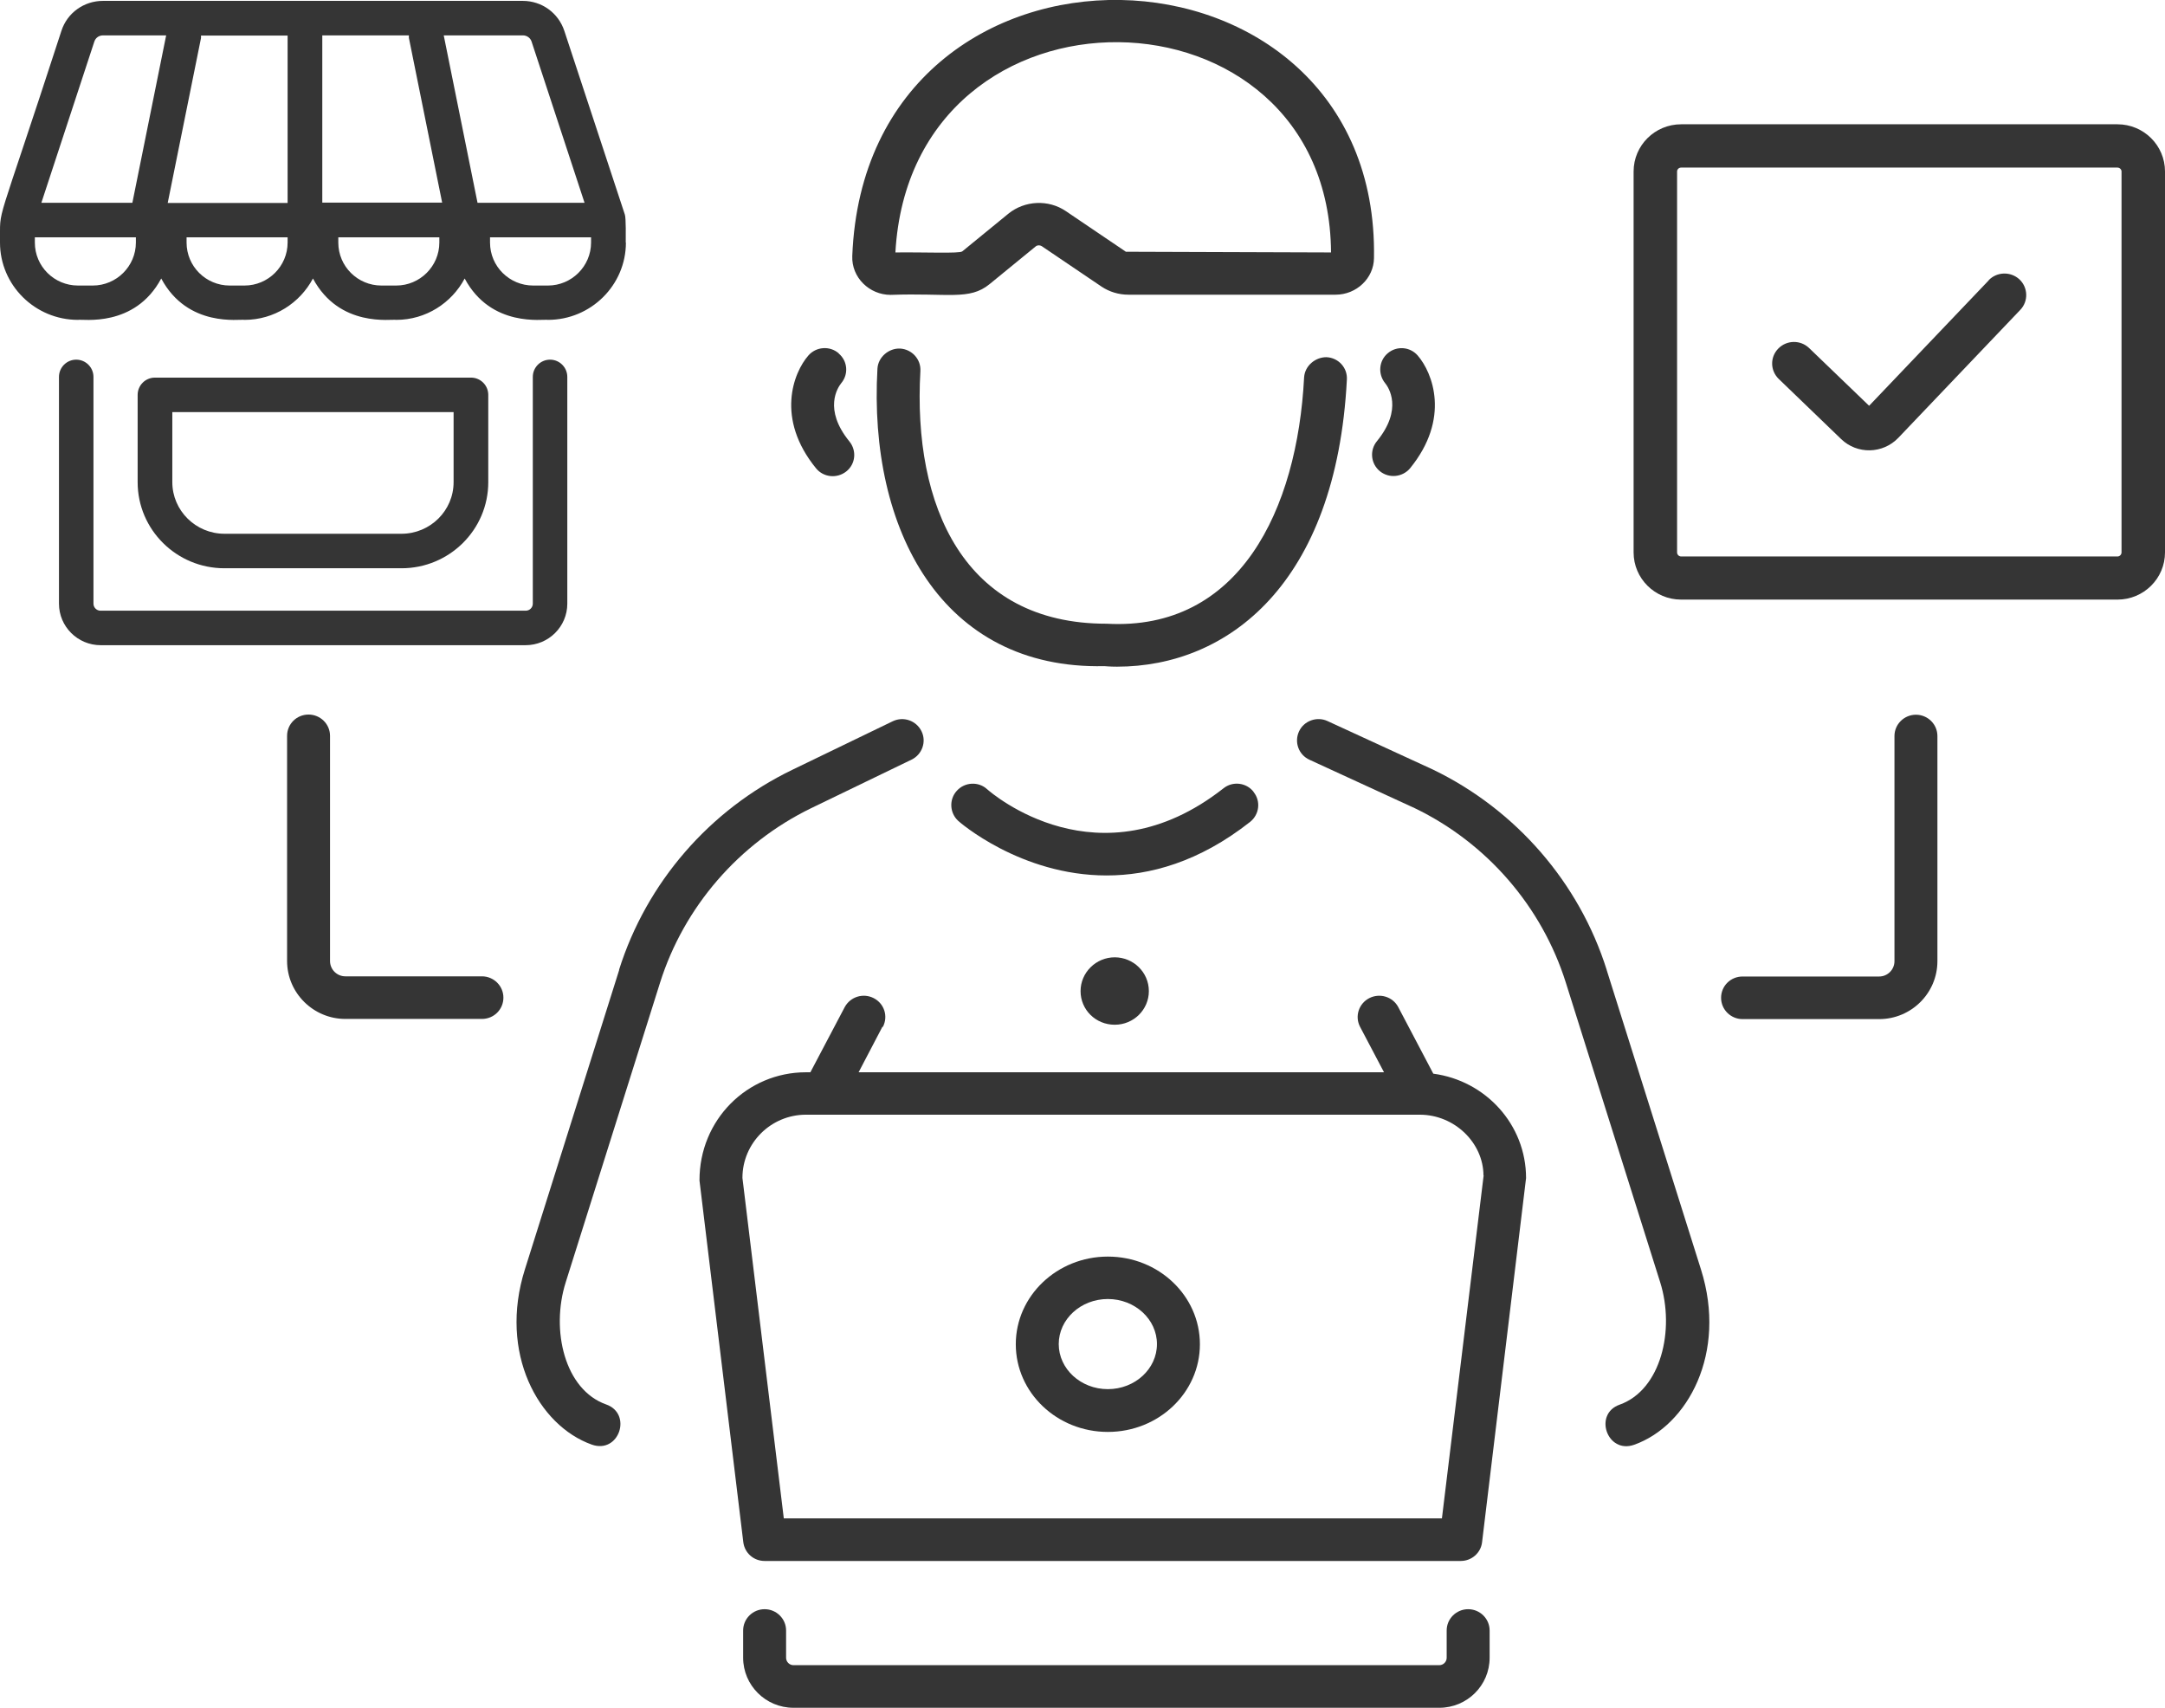 <svg viewBox="0 0 123 97" height="97" width="123" xmlns="http://www.w3.org/2000/svg" id="Layer_1">
  <defs>
    <style>
      .cls-1 {
        fill: #353535;
      }
    </style>
  </defs>
  <path d="M112.99,15.92l-6.8,7.13-3.41-3.28c-.49-.47-1.27-.46-1.75.03-.48.49-.46,1.26.03,1.73l3.54,3.41c.91.88,2.37.85,3.25-.07l6.93-7.27c.47-.49.44-1.27-.05-1.73-.5-.46-1.28-.44-1.75.05h0Z" class="cls-1"></path>
  <path d="M120.3,7.06h-24.79c-1.49,0-2.7,1.2-2.7,2.68v21.64c0,1.48,1.21,2.68,2.7,2.68h24.79c1.49,0,2.7-1.2,2.7-2.68V9.74c0-1.48-1.21-2.68-2.7-2.68ZM120.53,31.38c0,.12-.1.23-.23.23h-24.79c-.12,0-.23-.1-.23-.23V9.74c0-.12.1-.22.23-.22h24.79c.12,0,.23.1.23.22v21.64Z" class="cls-1"></path>
  <path d="M106.76,57.89c1.83,0,3.31-1.48,3.31-3.29v-12.79c0-.67-.55-1.21-1.22-1.21s-1.22.54-1.22,1.21v12.79c0,.48-.39.87-.87.87h-7.76c-.68,0-1.22.54-1.22,1.21s.55,1.21,1.22,1.21h7.76,0Z" class="cls-1"></path>
  <path d="M17.53,40.59c-.68,0-1.22.54-1.22,1.21v12.79c0,1.81,1.49,3.29,3.31,3.29h7.76c.68,0,1.22-.54,1.22-1.21s-.55-1.21-1.22-1.21h-7.76c-.48,0-.87-.39-.87-.87v-12.79c0-.67-.55-1.21-1.22-1.21h0Z" class="cls-1"></path>
  <path d="M84.63,92.62c0-.67-.55-1.21-1.22-1.21s-1.22.54-1.22,1.21v1.55c0,.23-.19.42-.42.42h-36.69c-.23,0-.42-.19-.42-.42v-1.55c0-.67-.55-1.21-1.22-1.21s-1.22.54-1.22,1.21v1.55c0,1.56,1.28,2.84,2.86,2.84h36.69c1.58,0,2.86-1.27,2.86-2.84v-1.55h0Z" class="cls-1"></path>
  <path d="M62.94,71.38c-2.88,0-5.23,2.23-5.23,4.98s2.34,4.98,5.23,4.98,5.23-2.23,5.23-4.98-2.34-4.98-5.23-4.98ZM62.94,78.91c-1.54,0-2.79-1.15-2.79-2.56s1.25-2.56,2.79-2.56,2.79,1.15,2.79,2.56-1.25,2.56-2.79,2.56Z" class="cls-1"></path>
  <path d="M78.06,14.67c.34-19.09-28.85-19.99-29.64-.13-.05,1.22.97,2.21,2.18,2.21,3.27-.12,4.47.33,5.62-.61l2.63-2.15c.09-.07.23-.07.33-.01l3.4,2.3c.45.3.98.46,1.53.46h11.77c1.19,0,2.17-.94,2.18-2.08h0ZM63.95,14.29l-3.4-2.3c-.99-.67-2.33-.6-3.25.14l-2.63,2.15c-.16.13-2.13.04-3.8.06.92-16.17,24.65-15.68,24.75,0l-11.67-.04Z" class="cls-1"></path>
  <path d="M75.37,20.29c-.63-.01-1.24.48-1.28,1.15-.39,7.52-3.67,14.41-11.22,13.99-8.1.01-11.02-6.68-10.58-14.35.04-.67-.48-1.24-1.15-1.28-.63-.03-1.25.47-1.29,1.14-.52,9.13,3.65,17.11,12.89,16.9.04,0,.3.03.72.03,6.3,0,12.46-4.7,13.06-16.31.04-.67-.48-1.24-1.16-1.27h0Z" class="cls-1"></path>
  <path d="M80.11,26.6c2.3-2.82,1.29-5.42.43-6.41-.44-.5-1.19-.55-1.69-.13-.51.42-.58,1.18-.16,1.7.19.23,1.04,1.47-.47,3.31-.42.52-.34,1.28.18,1.7.52.42,1.29.34,1.72-.18h0Z" class="cls-1"></path>
  <path d="M47.65,20.07c-.51-.44-1.28-.38-1.72.12-.86.98-1.87,3.59.43,6.41.42.52,1.19.6,1.72.18.53-.42.6-1.18.18-1.7-1.5-1.84-.66-3.07-.47-3.31.43-.51.37-1.26-.14-1.69Z" class="cls-1"></path>
  <path d="M91.28,55.09c-1.56-4.95-5.15-9.09-9.86-11.37l-6-2.76c-.6-.28-1.34-.02-1.62.59s-.02,1.33.6,1.61l5.98,2.75c4.1,1.98,7.22,5.59,8.58,9.91l5.36,17.02c.85,2.7.05,6.11-2.3,6.95-1.51.53-.71,2.82.82,2.28,3.05-1.08,5.29-5.22,3.8-9.95l-5.36-17.02h0Z" class="cls-1"></path>
  <path d="M35.18,55.09l-5.36,17.02c-1.5,4.75.77,8.87,3.8,9.95,1.55.55,2.32-1.75.82-2.28-2.36-.83-3.16-4.22-2.3-6.94l5.36-17.02c1.36-4.31,4.49-7.92,8.58-9.91l5.71-2.76c.6-.29.86-1.02.56-1.62-.3-.6-1.02-.85-1.63-.56l-5.71,2.76c-4.7,2.27-8.28,6.41-9.84,11.36Z" class="cls-1"></path>
  <path d="M65.27,56.3c0,1.05-.86,1.91-1.94,1.91s-1.94-.85-1.94-1.91.88-1.92,1.94-1.92,1.94.85,1.94,1.92Z" class="cls-1"></path>
  <path d="M50.16,58.33c.31-.6.08-1.32-.52-1.63-.6-.31-1.33-.08-1.65.51l-1.95,3.7h-.25c-3.34,0-6.06,2.7-6.05,6.15l2.49,20.55c.08.61.59,1.06,1.21,1.06h39.55c.62,0,1.14-.46,1.21-1.06l2.5-20.69c0-3.05-2.31-5.54-5.27-5.93l-1.99-3.78c-.31-.59-1.05-.82-1.65-.51-.6.31-.83,1.04-.52,1.63l1.36,2.58h-29.85l1.35-2.58h0ZM84.29,66.77l-2.37,19.48h-37.39l-2.35-19.34c0-1.98,1.62-3.59,3.61-3.59h34.87c1.99,0,3.61,1.61,3.62,3.44Z" class="cls-1"></path>
  <path d="M71.22,44.98c-.41-.53-1.19-.62-1.71-.2-7.07,5.55-13.17.28-13.43.05-.49-.45-1.27-.41-1.72.09-.45.49-.41,1.26.08,1.71.05.05,3.53,3.1,8.43,3.1,2.45,0,5.25-.76,8.15-3.04.53-.42.62-1.18.2-1.7h0Z" class="cls-1"></path>
  <path d="M32.23,34.29v-12.88c0-.54-.44-.98-.98-.98s-.98.44-.98.98v12.88c0,.22-.18.4-.4.4H5.71c-.22,0-.4-.18-.4-.4v-12.88c0-.54-.44-.98-.98-.98s-.98.44-.98.98v12.88c0,1.3,1.06,2.36,2.37,2.36h24.14c1.31,0,2.37-1.06,2.37-2.36h0Z" class="cls-1"></path>
  <path d="M22.81,32.28c2.72,0,4.93-2.19,4.93-4.89v-4.96c0-.54-.44-.98-.98-.98H8.8c-.54,0-.98.44-.98.98v4.96c0,2.7,2.21,4.89,4.93,4.89h10.06ZM9.79,27.39v-3.98h15.98v3.98c0,1.62-1.33,2.93-2.96,2.93h-10.06c-1.63,0-2.96-1.32-2.96-2.93h0Z" class="cls-1"></path>
  <path d="M35.55,13.78c0-.27.02-1.39-.05-1.59l-3.44-10.44c-.34-1.02-1.28-1.7-2.36-1.7H5.85C4.77.05,3.82.73,3.49,1.75-.37,13.63.03,11.6,0,13.78,0,16.2,1.99,18.17,4.43,18.17c.24-.06,3.22.47,4.73-2.35,1.51,2.82,4.49,2.29,4.73,2.35,1.69,0,3.15-.96,3.89-2.35,1.51,2.82,4.49,2.29,4.73,2.35,1.69,0,3.15-.96,3.89-2.35,1.51,2.82,4.49,2.29,4.73,2.35,2.44,0,4.43-1.97,4.43-4.39h-.01ZM30.2,2.36l3.01,9.16h-6.08l-1.92-9.51h4.5c.22,0,.42.14.49.35h0ZM9.53,11.52l1.89-9.36s0-.1,0-.14h4.92v9.51h-6.81ZM18.31,11.52V2.01h4.92s0,.1,0,.14l1.89,9.36h-6.81ZM5.36,2.36c.07-.21.26-.35.49-.35h3.59l-1.92,9.51H2.35L5.36,2.36ZM5.27,16.22h-.84c-1.35,0-2.45-1.09-2.45-2.44v-.3h5.74v.3c0,1.34-1.1,2.44-2.45,2.44h0ZM13.89,16.22h-.84c-1.35,0-2.45-1.09-2.45-2.44v-.3h5.74v.3c0,1.34-1.1,2.44-2.45,2.44h0ZM22.51,16.22h-.84c-1.35,0-2.45-1.09-2.45-2.44v-.3h5.74v.3c0,1.34-1.1,2.44-2.45,2.44h0ZM31.13,16.22h-.84c-1.35,0-2.45-1.09-2.45-2.44v-.3h5.74v.3c0,1.34-1.1,2.44-2.45,2.44h0Z" class="cls-1"></path>
</svg>